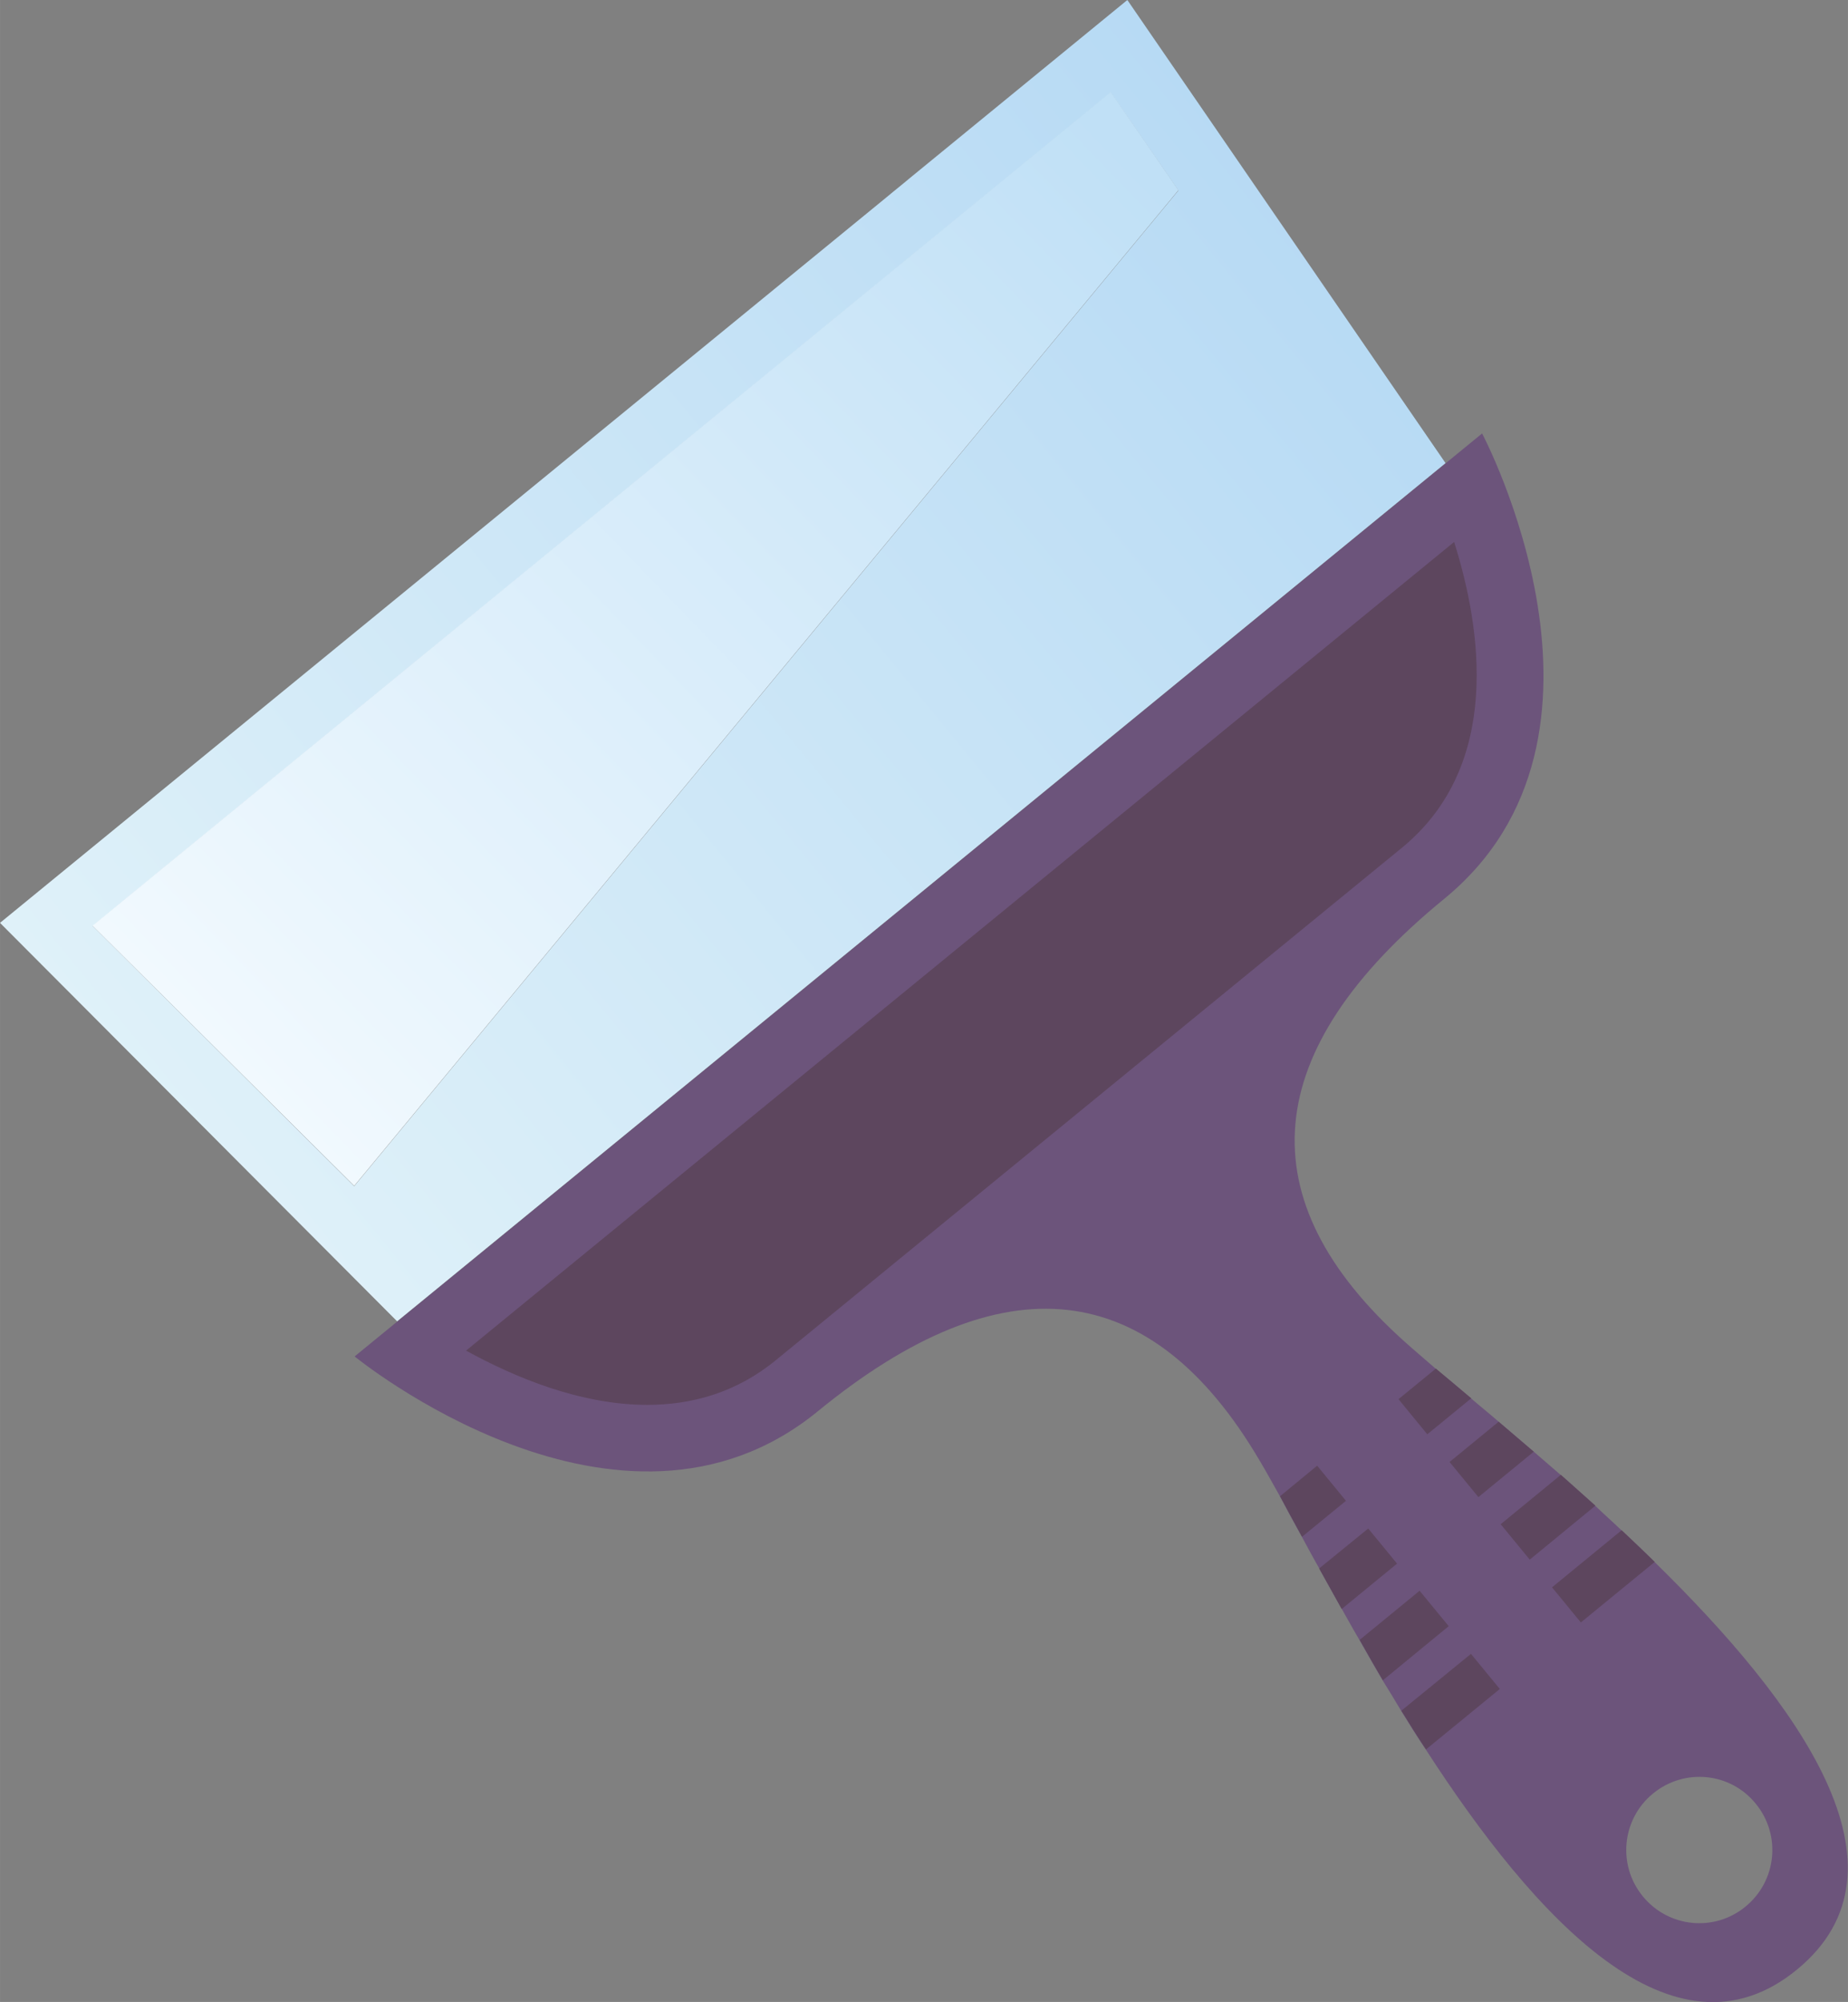 <?xml version="1.0" encoding="UTF-8"?> <svg xmlns="http://www.w3.org/2000/svg" xmlns:xlink="http://www.w3.org/1999/xlink" xmlns:xodm="http://www.corel.com/coreldraw/odm/2003" xml:space="preserve" width="20.842mm" height="22.567mm" version="1.1" style="shape-rendering:geometricPrecision; text-rendering:geometricPrecision; image-rendering:optimizeQuality; fill-rule:evenodd; clip-rule:evenodd" viewBox="0 0 64.75 70.11"><rect x="0" y="0" width="64.75" height="70.11" fill="#808080" stroke="none"/> <defs> <style type="text/css"> .fil1 {fill:#6C547B;fill-rule:nonzero} .fil2 {fill:#5D465E;fill-rule:nonzero} .fil3 {fill:url(#id0)} .fil0 {fill:url(#id1)} </style> <linearGradient id="id0" gradientUnits="userSpaceOnUse" x1="40.33" y1="6.24" x2="8.18" y2="37.32"> <stop offset="0" style="stop-opacity:1; stop-color:#C0E0F6"></stop> <stop offset="1" style="stop-opacity:1; stop-color:#F1F9FE"></stop> </linearGradient> <linearGradient id="id1" gradientUnits="userSpaceOnUse" x1="6.21" y1="39.91" x2="45.71" y2="7.59"> <stop offset="0" style="stop-opacity:1; stop-color:#DFF1F9"></stop> <stop offset="1" style="stop-opacity:1; stop-color:#B7DAF4"></stop> </linearGradient> </defs> <g id="Слой_x0020_1">  <path class="fil0" d="M13.92 46.28l-13.92 -13.96 31.06 -25.41 0.23 -0.19 0.38 -0.31 0.18 -0.15 7.65 -6.26 11.15 16.22 -36.74 30.06zm-10.68 -13.86l9.17 9.12 28.88 -34.87 -2.37 -3.43 -35.67 29.19z"></path> <path class="fil1" d="M61.16 66.77c-1.09,0.9 -2.7,0.74 -3.6,-0.36 -0.9,-1.1 -0.73,-2.71 0.36,-3.6 1.1,-0.9 2.71,-0.74 3.6,0.36 0.9,1.1 0.73,2.71 -0.36,3.6zm-48.74 -19.27c0,0 9.29,7.61 16.24,1.92 6.48,-5.3 11.68,-4.73 15.48,1.74 0.21,0.35 0.44,0.77 0.7,1.23 0.23,0.44 0.49,0.92 0.77,1.42 0.19,0.35 0.39,0.73 0.61,1.11 0.25,0.46 0.51,0.93 0.79,1.42 0.2,0.35 0.4,0.72 0.62,1.09 0.26,0.46 0.53,0.93 0.81,1.41 0.22,0.35 0.43,0.7 0.65,1.07 0.28,0.45 0.56,0.91 0.86,1.35 3.83,5.92 8.69,11.26 13.01,7.72 4.32,-3.54 0.05,-9.35 -4.99,-14.28 -0.38,-0.38 -0.77,-0.75 -1.16,-1.11 -0.3,-0.29 -0.61,-0.56 -0.91,-0.85 -0.41,-0.37 -0.82,-0.73 -1.21,-1.08 -0.32,-0.28 -0.64,-0.55 -0.95,-0.82 -0.42,-0.36 -0.84,-0.71 -1.23,-1.05 -0.33,-0.29 -0.66,-0.55 -0.97,-0.82 -0.44,-0.38 -0.86,-0.73 -1.24,-1.04 -0.4,-0.35 -0.77,-0.66 -1.07,-0.93 -5.59,-5 -5.11,-10.22 1.37,-15.52 6.96,-5.69 1.33,-16.3 1.33,-16.3l-39.5 32.32z"></path> <path class="fil2" d="M22.68 49.2c-2.36,0 -4.68,-0.98 -6.35,-1.9l34.62 -28.32c0.95,3.01 1.7,7.82 -1.83,10.71l-21.93 17.94c-1.4,1.15 -2.96,1.57 -4.52,1.57z"></path> <path class="fil2" d="M45.62 53.82l0 0c-0.28,-0.51 -0.54,-0.99 -0.77,-1.42l1.3 -1.07 1.01 1.23 -1.54 1.26z"></path> <path class="fil2" d="M47.01 56.35l0 0c-0.27,-0.49 -0.53,-0.96 -0.79,-1.42l1.72 -1.4 1.01 1.23 -1.94 1.59z"></path> <path class="fil2" d="M48.45 58.84l0 0c-0.28,-0.47 -0.55,-0.95 -0.81,-1.41l2.1 -1.72 1.02 1.24 -2.3 1.89z"></path> <path class="fil2" d="M49.96 61.26l0 0c-0.3,-0.45 -0.58,-0.9 -0.86,-1.35l2.44 -1.99 1.01 1.23 -2.59 2.12z"></path> <path class="fil2" d="M50.01 50.23l-1.01 -1.23 1.31 -1.07c0.38,0.32 0.8,0.67 1.24,1.04l-1.54 1.26z"></path> <path class="fil2" d="M51.8 52.43l-1.01 -1.23 1.72 -1.41c0.4,0.34 0.81,0.69 1.23,1.05l-1.94 1.59z"></path> <path class="fil2" d="M53.6 54.62l-1.02 -1.24 2.11 -1.73c0.39,0.35 0.8,0.71 1.21,1.08l-2.3 1.89z"></path> <path class="fil2" d="M55.39 56.82l-1.01 -1.23 2.44 -2c0.39,0.37 0.78,0.74 1.16,1.11l-2.59 2.12z"></path> <polygon class="fil3" points="38.92,3.22 41.29,6.66 12.41,41.53 3.24,32.42 "></polygon> </g> </svg> 